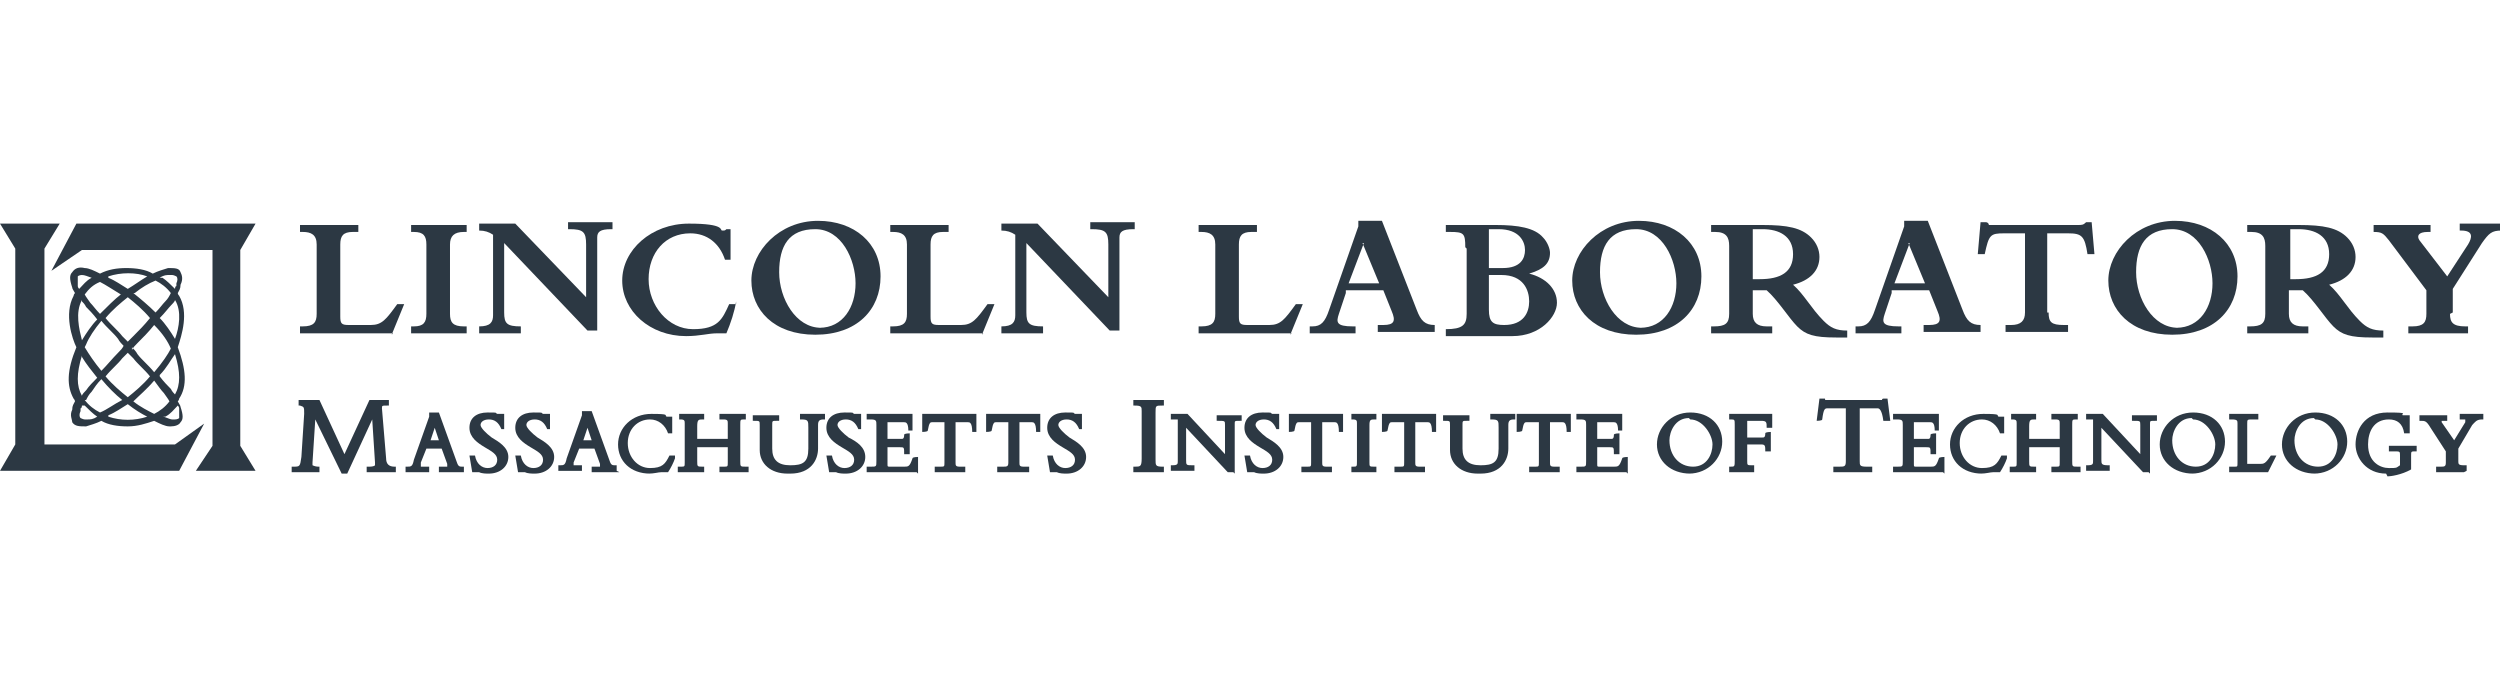 <?xml version="1.0" encoding="UTF-8"?>
<svg xmlns="http://www.w3.org/2000/svg" id="Swisscom" version="1.1" viewBox="0 0 180 50">
  <defs>
    <style>
      .st0 {
        fill: #2c3843;
        fill-rule: evenodd;
      }
    </style>
  </defs>
  <g id="LL_Logo_white">
    <path id="Fill-4" class="st0" d="M28.3,24h-6.7v-.5h.2c.8,0,1-.3,1-.9v-5c0-.7-.4-.9-1-.9h-.2v-.5h4.2v.5h-.4c-.7,0-.9.3-.9.9v5.2c0,.5.1.6.6.6h1.6c.8,0,1.1-.4,1.9-1.5h.5l-.9,2.2"></path>
    <path id="Fill-5" class="st0" d="M29.6,16.2h4v.5h-.2c-.7,0-1,.3-1,.9v5c0,.6.2.9,1,.9h.2v.5h-4v-.5h.2c.7,0,.9-.3.9-.9v-5c0-.6-.2-.9-.9-.9h-.2v-.5"></path>
    <path id="Fill-6" class="st0" d="M36.3,22.5c0,.8.2,1,1.2,1v.5h-3v-.5h0c.8,0,1-.3,1-.8v-5.8c-.3-.2-.6-.3-1-.3v-.5h2.6l5.1,5.3v-3.8c0-.9-.2-1.1-1.2-1.1h-.1v-.5h3.2v.5h-.1c-.8,0-1,.2-1,.6v6.7h-.7l-6-6.3v4.7"></path>
    <path id="Fill-7" class="st0" d="M53,21.7c-.1.7-.4,1.6-.7,2.3-.2,0-.5,0-.7,0-.6,0-1.2.2-2.2.2-2.6,0-4.6-1.8-4.6-4s2.1-4.1,4.8-4.1,2.2.5,2.4.5.2,0,.3-.1h.3v2.2c.1,0-.4,0-.4,0-.4-1.2-1.3-1.9-2.5-1.9-1.8,0-3,1.4-3,3.3s1.4,3.6,3.2,3.6,2.1-.7,2.6-1.8h.5"></path>
    <path id="Fill-8" class="st0" d="M59,23.6c1.7,0,2.6-1.5,2.6-3.2s-1-3.9-2.9-3.9-2.6,1.2-2.6,3.1,1.2,4,3,4ZM58.9,15.9c2.6,0,4.5,1.6,4.5,4s-1.7,4.2-4.7,4.2-4.6-1.8-4.6-3.9,2-4.3,4.8-4.3Z"></path>
    <path id="Fill-9" class="st0" d="M70.8,24h-6.7v-.5h.2c.8,0,1-.3,1-.9v-5c0-.7-.4-.9-1-.9h-.2v-.5h4.2v.5h-.4c-.7,0-.9.3-.9.9v5.2c0,.5.1.6.6.6h1.6c.8,0,1.1-.4,1.9-1.5h.5l-.9,2.2"></path>
    <path id="Fill-10" class="st0" d="M73.9,22.5c0,.8.2,1,1.2,1v.5h-3v-.5h0c.8,0,1-.3,1-.8v-5.8c-.3-.2-.6-.3-1-.3v-.5h2.6l5.1,5.3v-3.8c0-.9-.2-1.1-1.2-1.1h-.1v-.5h3.2v.5h-.1c-.8,0-1,.2-1,.6v6.7h-.7l-6-6.3v4.7"></path>
    <path id="Fill-11" class="st0" d="M93,24h-6.7v-.5h.2c.8,0,1-.3,1-.9v-5c0-.7-.4-.9-1-.9h-.2v-.5h4.2v.5h-.4c-.7,0-.9.3-.9.9v5.2c0,.5.1.6.6.6h1.6c.8,0,1.1-.4,1.9-1.5h.5l-.9,2.2"></path>
    <path id="Fill-12" class="st0" d="M98.2,17.5l-1.1,2.9h2.2l-1.2-2.9ZM96.9,21.1l-.5,1.5c-.2.6-.2.9,1,.9h.2v.5h-3.3v-.5h.2c.6,0,.9-.3,1.2-1.2l2.1-6v-.4c-.1,0,1.7,0,1.7,0l2.5,6.4c.3.8.6,1.1,1.3,1.1v.5h-4.1v-.5h.4c.8,0,.9-.3.6-1l-.6-1.5h-2.7Z"></path>
    <path id="Fill-13" class="st0" d="M107.2,22.3c0,.9.3,1.1,1.1,1.1,1.4,0,1.8-.9,1.8-1.7s-.4-1.9-2-1.9-.7,0-.9,0v2.4ZM107.2,19.3c.3,0,.7,0,1,0,1.3,0,1.6-.7,1.6-1.3s-.4-1.5-1.9-1.5-.5,0-.7,0v2.8ZM105.5,17.8c0-1-.1-1.1-1.1-1.1h-.3v-.5c.3,0,.9,0,1.6,0,.8,0,1.5,0,2,0,1.6,0,2.8.2,3.4.9.3.3.5.8.5,1.1,0,.8-.5,1.2-1.5,1.5h0c1.2.3,2,1.1,2,2.1s-1.2,2.4-3.2,2.4h-4.8v-.5c1.2,0,1.5-.3,1.5-1.1v-4.7Z"></path>
    <path id="Fill-14" class="st0" d="M118.1,23.6c1.7,0,2.6-1.5,2.6-3.2s-1-3.9-2.9-3.9-2.6,1.2-2.6,3.1,1.2,4,3,4ZM118,15.9c2.6,0,4.5,1.6,4.5,4s-1.7,4.2-4.7,4.2-4.6-1.8-4.6-3.9,2-4.3,4.8-4.3Z"></path>
    <path id="Fill-15" class="st0" d="M126.2,20.1h.5c1.5,0,2.4-.5,2.4-1.8s-1-1.8-2.2-1.8h-.7v3.6ZM126.2,22.6c0,.6.3.9,1,.9h.4v.5h-4.4v-.5h.2c.8,0,1.1-.2,1.1-.9v-4.9c0-.6-.2-1-1-1h-.3v-.5c.6,0,1.1,0,1.6,0,.7,0,1.6,0,2.1,0,1.8,0,2.8.2,3.5.9.4.4.6.9.6,1.4,0,1-.7,1.7-1.9,2,.8.7,1.3,1.7,2.2,2.6.5.5.9.7,1.7.7v.5c-.3,0-.4,0-.8,0-1.6,0-2.2-.2-2.8-.8-.6-.6-1.4-1.9-2.2-2.6h-1v1.9Z"></path>
    <path id="Fill-16" class="st0" d="M137.5,17.5l-1.1,2.9h2.2l-1.2-2.9ZM136.2,21.1l-.5,1.5c-.2.6-.2.9,1,.9h.2v.5h-3.3v-.5h.2c.6,0,.9-.3,1.2-1.2l2.1-6v-.4c-.1,0,1.7,0,1.7,0l2.5,6.4c.3.8.6,1.1,1.3,1.1v.5h-4.1v-.5h.4c.8,0,.9-.3.6-1l-.6-1.5h-2.7Z"></path>
    <path id="Fill-17" class="st0" d="M147.5,22.5c0,.7.2.9,1.1.9h.3v.5h-4.5v-.5h.4c.7,0,1-.3,1-.9v-5.7h-1.5c-1,0-1.1.1-1.4,1.5h-.5l.2-2.3h.4c.1,0,.2.1.2.2,0,0,.2,0,.4,0h6c.3,0,.4,0,.6-.2h.4l.2,2.3h-.5c-.2-1.3-.4-1.5-1.4-1.5h-1.5v5.7"></path>
    <path id="Fill-18" class="st0" d="M156.7,23.6c1.7,0,2.6-1.5,2.6-3.2s-1-3.9-2.9-3.9-2.6,1.2-2.6,3.1,1.2,4,3,4ZM156.6,15.9c2.6,0,4.5,1.6,4.5,4s-1.7,4.2-4.7,4.2-4.6-1.8-4.6-3.9,2-4.3,4.8-4.3Z"></path>
    <path id="Fill-19" class="st0" d="M164.8,20.1h.5c1.5,0,2.4-.5,2.4-1.8s-1-1.8-2.2-1.8h-.6v3.6ZM164.8,22.6c0,.6.3.9,1,.9h.4v.5h-4.4v-.5h.2c.8,0,1.1-.2,1.1-.9v-4.9c0-.6-.2-1-1-1h-.3v-.5c.6,0,1.1,0,1.6,0,.7,0,1.6,0,2.1,0,1.8,0,2.8.2,3.5.9.4.4.6.9.6,1.4,0,1-.7,1.7-1.9,2,.8.7,1.3,1.7,2.2,2.6.5.5.9.7,1.7.7v.5c-.3,0-.4,0-.8,0-1.6,0-2.2-.2-2.8-.8-.6-.6-1.4-1.9-2.2-2.6h-1v1.9Z"></path>
    <path id="Fill-20" class="st0" d="M176.4,22.6c0,.6.2.9,1.1.9h.2v.5h-4.3v-.5h.3c.8,0,1-.3,1-.9v-1.7l-2.7-3.6c-.4-.5-.5-.6-1.1-.6h0v-.5h4.1v.5h-.2c-.7,0-.8.3-.6.6l2,2.6,1.5-2.3c.3-.5.4-1-.5-1h-.1v-.5h3v.5c-.7,0-.9.2-1.4.9l-2.1,3.3v1.7"></path>
    <path id="Fill-21" class="st0" d="M28.8,34h-2.4v-.4h.1c.2,0,.4,0,.5-.1,0,0,0-.1,0-.2l-.2-3.1-1.8,3.9h-.4l-1.9-3.9-.2,3.1c0,.1,0,.2,0,.2,0,0,.2.1.4.1h.1v.4h-2v-.4h.1c.5,0,.5,0,.6-.7l.2-3.1c0-.5,0-.5-.3-.6h-.1v-.4h1.5l1.8,3.9,1.8-3.9h1.4v.4h-.1c-.4,0-.4,0-.4.2l.3,3.6q0,.6.6.6h.1v.4"></path>
    <path id="Fill-22" class="st0" d="M30.9,31.7h.7l-.3-.9-.3.9ZM33.6,34h-2v-.4h.3c.3,0,.3,0,.3,0,0,0,0-.2,0-.2l-.4-1.1h-1.1l-.4,1c0,0,0,.2,0,.3,0,0,.2,0,.4,0h.2v.4h-1.7v-.4h.1c.3,0,.4,0,.5-.5l1.1-3.1v-.3c-.1,0,.7,0,.7,0l1.3,3.6c.1.3.2.3.4.3h.1v.4Z"></path>
    <path id="Fill-23" class="st0" d="M35.2,34.1c-.2,0-.5,0-.7-.1,0,0-.1,0-.2,0h0c0,0-.3,0-.3,0l-.2-1.2h.4c.1.6.5.9.9.9s.7-.2.7-.6-.4-.6-.9-.9c-.5-.3-1.1-.7-1.1-1.4s.5-1.1,1.3-1.1.5,0,.7.1c0,0,.1,0,.2,0h0c0,0,.3,0,.3,0v1.1c.1,0-.2,0-.2,0h0c-.2-.5-.5-.7-.9-.7s-.6.2-.6.4.4.6.8.9c.5.3,1.2.7,1.2,1.4s-.6,1.2-1.4,1.2"></path>
    <path id="Fill-24" class="st0" d="M38.5,34.1c-.2,0-.5,0-.7-.1,0,0-.1,0-.2,0h0c0,0-.3,0-.3,0l-.2-1.2h.4c.1.6.5.9.9.9s.7-.2.7-.6-.4-.6-.9-.9c-.5-.3-1.1-.7-1.1-1.4s.5-1.1,1.3-1.1.5,0,.7.1c0,0,.1,0,.2,0h0c0,0,.3,0,.3,0v1.1c.1,0-.2,0-.2,0h0c-.2-.5-.5-.7-.9-.7s-.6.2-.6.4.4.6.8.9c.5.3,1.2.7,1.2,1.4s-.6,1.2-1.4,1.2"></path>
    <path id="Fill-25" class="st0" d="M41.9,31.7h.7l-.3-.9-.3.9ZM44.6,34h-2v-.4h.3c.3,0,.3,0,.3,0,0,0,0-.2,0-.2l-.4-1.1h-1.1l-.4,1c0,0,0,.2,0,.2,0,0,.2,0,.4,0h.2v.4h-1.7v-.4h.1c.3,0,.4,0,.5-.5l1.1-3.1v-.3c-.1,0,.7,0,.7,0l1.3,3.6c.1.3.2.3.4.3h.1v.4Z"></path>
    <path id="Fill-26" class="st0" d="M46.8,34.1c-1.4,0-2.3-.9-2.3-2.1s1-2.2,2.4-2.2.9.1,1.1.2c0,0,.2,0,.2,0h0c0,0,0,0,0,0h.2v1.2c0,0-.3,0-.3,0h0c-.2-.6-.7-1-1.3-1-.9,0-1.6.7-1.6,1.7s.7,1.8,1.6,1.8,1.1-.3,1.4-.9h0c0,0,.4,0,.4,0v.2c-.1.3-.3.7-.5,1h0c0,0,0,0,0,0-.2,0-.3,0-.5,0-.2,0-.5.1-.9.1"></path>
    <path id="Fill-27" class="st0" d="M53.9,34h-2.1v-.4h.3c.3,0,.3,0,.3-.3v-1.1h-2.2v1c0,.4,0,.4.4.4h.1v.3s0,.1,0,.1h-1.9v-.4h.2c.3,0,.3,0,.3-.3v-2.8c0-.2,0-.3-.3-.3h-.1v-.4h1.8v.4h-.1c-.3,0-.4,0-.4.5v.9h2.2v-1.1c0-.2,0-.3-.3-.3h-.3v-.4h1.9v.4h-.1c-.3,0-.3,0-.3.4v2.6c0,.4,0,.4.4.4h.2v.4"></path>
    <path id="Fill-28" class="st0" d="M56.7,34.1c-1.2,0-2-.7-2-1.7v-1.8c0-.3,0-.3-.4-.3h-.1v-.4h1.9v.4h-.2c-.3,0-.3,0-.3.3v1.7c0,.8.4,1.2,1.3,1.2s1.3-.2,1.3-1.2v-1.5c0-.5,0-.6-.5-.6h-.1v-.4h1.8v.4h-.1c-.3,0-.4.1-.4.4v1.7c0,.8-.5,1.8-2,1.8"></path>
    <path id="Fill-29" class="st0" d="M60.9,34.1c-.2,0-.5,0-.7-.1,0,0-.1,0-.2,0h0c0,0-.3,0-.3,0l-.2-1.2h.4c.1.6.5.9.9.9s.7-.2.7-.6-.4-.6-.9-.9c-.5-.3-1.1-.7-1.1-1.4s.5-1.1,1.3-1.1.5,0,.7.1c0,0,.1,0,.2,0h0c0,0,.3,0,.3,0v1.1c.1,0-.2,0-.2,0h0c-.2-.5-.5-.7-.9-.7s-.6.2-.6.4.4.6.8.9c.6.3,1.2.7,1.2,1.4s-.6,1.2-1.4,1.2"></path>
    <path id="Fill-30" class="st0" d="M66,34h-3.6v-.4h.3c.4,0,.4,0,.4-.4v-2.6c0-.3,0-.4-.4-.4h-.3v-.4h3.3v1.2c0,0-.3,0-.3,0h0c0-.6-.2-.6-.3-.6h-1.2v1.2h1c.1,0,.2,0,.2-.3h0c0-.1.4-.1.4-.1v1.5h-.4c0-.5,0-.5-.3-.5h-.9v1.2c0,.2,0,.2.2.2h1c.3,0,.4,0,.6-.6h0c0-.1.4-.1.4-.1v1.2"></path>
    <path id="Fill-31" class="st0" d="M69.6,34h-2.3v-.4h.4c.3,0,.3,0,.3-.3v-2.9h-.9c-.1,0-.2,0-.3.6h0c0,.1-.4.1-.4.1v-1.3h.5c0,0,0,0,0,0h3s0,0,0,0h0c0,0,.4,0,.4,0v1.3c.1,0-.3,0-.3,0h0c0-.7-.2-.7-.3-.7h-.9v2.9c0,.2,0,.3.3.3h.4v.4"></path>
    <path id="Fill-32" class="st0" d="M74.1,34h-2.3v-.4h.4c.3,0,.4,0,.4-.3v-2.9h-.9c-.1,0-.2,0-.3.6h0c0,.1-.4.1-.4.1v-1.3h.5c0,0,0,0,0,0h3s0,0,0,0h0c0,0,.4,0,.4,0v1.3c.1,0-.3,0-.3,0h0c0-.7-.2-.7-.3-.7h-.9v2.9c0,.2,0,.3.3.3h.4v.4"></path>
    <path id="Fill-33" class="st0" d="M76.8,34.1c-.2,0-.5,0-.7-.1,0,0-.1,0-.2,0h0c0,0-.3,0-.3,0l-.2-1.2h.4c.1.6.5.9.9.9s.7-.2.7-.6-.4-.6-.9-.9c-.5-.3-1.1-.7-1.1-1.4s.5-1.1,1.3-1.1.5,0,.7.1c0,0,.1,0,.2,0h0c0,0,.3,0,.3,0v1.1c.1,0-.2,0-.2,0h0c-.2-.5-.5-.7-.9-.7s-.6.2-.6.4.4.6.8.9c.5.3,1.2.7,1.2,1.4s-.6,1.2-1.4,1.2"></path>
    <path id="Fill-34" class="st0" d="M83.8,34h-2.2v-.4h.1c.4,0,.5,0,.5-.6v-3.4c0-.3,0-.4-.5-.4h-.1v-.4h2.2v.4h-.1c-.5,0-.5,0-.5.5v3.4c0,.4,0,.5.5.5h.1v.4"></path>
    <path id="Fill-35" class="st0" d="M88.8,34h-.4l-3-3.2v2.3c0,.4,0,.4.5.4h.1v.4h-1.7v-.4h.1c.4,0,.4-.1.4-.3v-3c-.1,0-.2,0-.4,0h-.1v-.4h1.2l2.7,2.9v-2.1c0-.3,0-.3-.5-.3h-.1v-.4h1.8v.4h-.1c-.4,0-.4,0-.4.2v3.6"></path>
    <path id="Fill-36" class="st0" d="M91,34.1c-.2,0-.5,0-.7-.1,0,0-.1,0-.2,0h0c0,0-.3,0-.3,0l-.2-1.2h.4c.1.6.5.9.9.9s.7-.2.7-.6-.4-.6-.9-.9c-.5-.3-1.1-.7-1.1-1.4s.5-1.1,1.3-1.1.5,0,.7.1c0,0,.1,0,.2,0h0c0,0,.3,0,.3,0v1.1c.1,0-.2,0-.2,0h0c-.2-.5-.5-.7-.9-.7s-.6.2-.6.4.4.6.8.9c.5.3,1.2.7,1.2,1.4s-.6,1.2-1.4,1.2"></path>
    <path id="Fill-37" class="st0" d="M96,34h-2.3v-.4h.4c.3,0,.3,0,.3-.3v-2.9h-.9c-.1,0-.2,0-.3.6h0c0,.1-.4.1-.4.1v-1.3h.5c0,0,0,0,0,0h3s0,0,0,0h0c0,0,.4,0,.4,0v1.3c.1,0-.3,0-.3,0h0c0-.7-.2-.7-.3-.7h-.9v2.9c0,.2,0,.3.3.3h.4v.4"></path>
    <path id="Fill-38" class="st0" d="M99.1,34h-1.8v-.4h.1c.3,0,.3,0,.3-.4v-2.7c0-.2,0-.3-.3-.3h-.1v-.4h1.8v.4h-.1c-.3,0-.4,0-.4.4v2.7c0,.3,0,.3.4.3h.1v.4"></path>
    <path id="Fill-39" class="st0" d="M102.7,34h-2.3v-.4h.4c.3,0,.3,0,.3-.3v-2.9h-.9c-.1,0-.2,0-.3.6h0c0,.1-.4.1-.4.1v-1.3h.5c0,0,0,0,0,0h3s0,0,0,0h0c0,0,.4,0,.4,0v1.3c.1,0-.3,0-.3,0h0c0-.7-.2-.7-.3-.7h-.9v2.9c0,.2,0,.3.3.3h.4v.4"></path>
    <path id="Fill-40" class="st0" d="M106.4,34.1c-1.2,0-2-.7-2-1.7v-1.8c0-.3,0-.3-.4-.3h-.1v-.4h1.9v.4h-.2c-.3,0-.3,0-.3.3v1.7c0,.8.4,1.2,1.3,1.2s1.3-.2,1.3-1.2v-1.5c0-.5,0-.6-.5-.6h-.1v-.4h1.8v.4h-.1c-.3,0-.4.1-.4.4v1.7c0,.8-.5,1.8-2,1.8"></path>
    <path id="Fill-41" class="st0" d="M112.4,34h-2.3v-.4h.4c.3,0,.3,0,.3-.3v-2.9h-.9c-.1,0-.2,0-.3.6h0c0,.1-.4.1-.4.1v-1.3h.5c0,0,0,0,0,0h3s0,0,0,0h0c0,0,.4,0,.4,0v1.3c.1,0-.3,0-.3,0h0c0-.7-.2-.7-.3-.7h-.9v2.9c0,.2,0,.3.3.3h.4v.4"></path>
    <path id="Fill-42" class="st0" d="M117.1,34h-3.6v-.4h.3c.4,0,.4,0,.4-.4v-2.6c0-.3,0-.4-.4-.4h-.3v-.4h3.3v1.2c0,0-.3,0-.3,0h0c0-.6-.2-.6-.3-.6h-1.2v1.2h1c.1,0,.2,0,.2-.3h0c0-.1.4-.1.4-.1v1.5h-.4c0-.5,0-.5-.3-.5h-.9v1.2c0,.2,0,.2.2.2h1c.3,0,.4,0,.6-.6h0c0-.1.4-.1.4-.1v1.2"></path>
    <path id="Fill-43" class="st0" d="M121.6,30.1c-1,0-1.4,1-1.4,1.6,0,1.1.7,1.9,1.7,1.9s1.4-.9,1.4-1.6-.7-1.8-1.6-1.8ZM121.7,34.1c-1.4,0-2.4-.9-2.4-2.1s1-2.3,2.4-2.3,2.3.9,2.3,2.1-1,2.3-2.4,2.3Z"></path>
    <path id="Fill-44" class="st0" d="M126.3,34h-1.8v-.4h.1c.3,0,.3,0,.3-.5v-2.5c0-.4,0-.4-.3-.4h-.1v-.4h3.1v1h-.4c0-.4,0-.5-.4-.5h-1v1.2h1.1c.1,0,.2,0,.2-.3h0c0-.1.4-.1.4-.1v1.4h-.4c0-.4,0-.5-.3-.5h-1v1.2c0,.3,0,.3.4.3h.1v.4"></path>
    <path id="Fill-45" class="st0" d="M134.8,34h-2.8v-.4h.4c.4,0,.5,0,.5-.4v-3.8h-1.3c-.2,0-.3,0-.4.8h0c0,.1-.4.1-.4.1l.2-1.6h.4c0,.1,0,.1.1.1h3.9c0,0,.1,0,.1,0h0c0-.1.1-.1.1-.1h.3l.2,1.6h-.5c-.1-.8-.3-.9-.4-.9h-1.3v3.8c0,.3,0,.4.5.4h.4v.4"></path>
    <path id="Fill-46" class="st0" d="M139.9,34h-3.6v-.4h.3c.4,0,.4,0,.4-.4v-2.6c0-.3,0-.4-.4-.4h-.3v-.4h3.3v1.2c0,0-.3,0-.3,0h0c0-.6-.2-.6-.3-.6h-1.2v1.2h1c.1,0,.2,0,.2-.3h0c0-.1.4-.1.4-.1v1.5h-.4c0-.5,0-.5-.3-.5h-.9v1.2c0,.2,0,.2.2.2h1c.3,0,.4,0,.6-.6h0c0-.1.4-.1.4-.1v1.2"></path>
    <path id="Fill-47" class="st0" d="M142.7,34.1c-1.4,0-2.3-.9-2.3-2.1s1-2.2,2.4-2.2.9.1,1.1.2c0,0,.2,0,.2,0h0c0,0,0,0,0,0h.2v1.2c0,0-.3,0-.3,0h0c-.2-.6-.7-1-1.3-1-.9,0-1.6.7-1.6,1.7s.7,1.8,1.6,1.8,1.1-.3,1.4-.9h0c0,0,.4,0,.4,0v.2c-.1.3-.3.7-.5,1h0c0,0,0,0,0,0-.2,0-.3,0-.5,0-.2,0-.5.1-.9.1"></path>
    <path id="Fill-48" class="st0" d="M149.8,34h-2.1v-.4h.3c.3,0,.3,0,.3-.3v-1.1h-2.2v1c0,.4,0,.4.4.4h.1v.3s0,.1,0,.1h-1.9v-.4h.2c.3,0,.3,0,.3-.3v-2.8c0-.2,0-.3-.3-.3h-.1v-.4h1.8v.4h-.1c-.3,0-.4,0-.4.5v.9h2.2v-1.1c0-.2,0-.3-.3-.3h-.3v-.4h1.9v.4h-.1c-.3,0-.3,0-.3.4v2.6c0,.4,0,.4.4.4h.2v.4"></path>
    <path id="Fill-49" class="st0" d="M154.7,34h-.4l-3-3.2v2.3c0,.3,0,.4.5.4h.1v.4h-1.7v-.4h.1c.4,0,.4-.1.4-.3v-3c-.1,0-.2,0-.4,0h-.1v-.4h1.2l2.7,2.9v-2.1c0-.3,0-.3-.5-.3h-.1v-.4h1.8v.4h-.1c-.4,0-.4,0-.4.2v3.6"></path>
    <path id="Fill-50" class="st0" d="M157.8,30.1c-1,0-1.4,1-1.4,1.6,0,1.1.7,1.9,1.7,1.9s1.4-.9,1.4-1.6-.7-1.8-1.6-1.8ZM157.9,34.1c-1.4,0-2.4-.9-2.4-2.1s1-2.3,2.4-2.3,2.3.9,2.3,2.1-1,2.3-2.4,2.3Z"></path>
    <path id="Fill-51" class="st0" d="M163.5,34h-3v-.4h.4c.2,0,.2,0,.2-.3v-2.8c0-.2,0-.3-.4-.3h-.2v-.4h2.1v.4h-.4c-.4,0-.4,0-.4.3v2.9c0,0,0,0,0,0,0,0,0,0,0,0h.9c.3,0,.4,0,.8-.6h0c0,0,.4,0,.4,0l-.6,1.2"></path>
    <path id="Fill-52" class="st0" d="M166.6,30.1c-1,0-1.4,1-1.4,1.6,0,1.1.7,1.9,1.7,1.9s1.4-.9,1.4-1.6-.7-1.8-1.6-1.8ZM166.7,34.1c-1.4,0-2.4-.9-2.4-2.1s1-2.3,2.4-2.3,2.3.9,2.3,2.1-1,2.3-2.4,2.3Z"></path>
    <path id="Fill-53" class="st0" d="M171.8,34.1c-1.4,0-2.2-1.1-2.2-2.1s.6-2.3,2.3-2.3.9.1,1.1.2c0,0,.1,0,.2,0,0,0,0,0,0,0h0s.3,0,.3,0v1.3h-.4c-.1-.7-.5-1-1.1-1-1.1,0-1.5.9-1.5,1.8,0,1.3.9,1.7,1.5,1.7s.5,0,.8-.2v-.7c0-.3,0-.3-.4-.3h-.4v-.4h2v.4h-.1c-.3,0-.3,0-.3.3v1h0c-.7.4-1.5.5-1.7.5"></path>
    <path id="Fill-54" class="st0" d="M177.4,34h-2v-.4h.3c.3,0,.4,0,.4-.3v-.8l-1.1-1.7c-.3-.5-.4-.5-.7-.5h-.1v-.4h2v.4h-.1c-.2,0-.3,0-.3,0,0,0,0,0,0,.1l.9,1.3.8-1.3c0-.1,0-.2,0-.2,0,0,0,0-.3,0h-.1v-.4h1.7v.4h-.1c-.4,0-.5.2-.7.4l-1,1.7v.9c0,.2,0,.3.4.3h.2v.4"></path>
    <path id="Fill-55" class="st0" d="M11.7,20c.3.2.6.5.9.8,0,0,0-.2.1-.2,0,0,0-.1,0-.2.1-.2.1-.4,0-.5,0,0-.2-.1-.3-.1s-.1,0-.2,0c-.2,0-.4,0-.7.2ZM5.9,19.8c0,0-.2,0-.3.1,0,0,0,.3,0,.5,0,0,0,.1,0,.2,0,0,0,.1.1.2.3-.3.5-.6.9-.8-.3-.1-.5-.2-.7-.2,0,0-.1,0-.2,0ZM7.8,20c.5.2.9.5,1.4.8.5-.3.9-.6,1.4-.9-.8-.3-1.9-.3-2.8,0ZM9.6,21.1c.5.4,1.1.9,1.6,1.4.3-.3.5-.6.7-.8.2-.2.3-.4.4-.6-.3-.4-.7-.7-1.1-.9-.5.2-1,.5-1.5.9ZM6.1,21.2c.1.2.2.3.4.6.2.2.4.5.7.8.5-.5,1.1-1.1,1.5-1.4-.5-.3-1.1-.7-1.5-.9-.5.2-.8.5-1.1.9ZM11.5,22.9c.4.4.8,1,1.1,1.5.3-.8.5-2,0-2.8,0,.1-.2.3-.3.4-.2.2-.4.5-.8.9h0s0,0,0,0ZM5.9,21.6c-.5.9-.2,2.1,0,2.9.3-.5.7-1.1,1.1-1.5h0s0,0,0,0c-.3-.4-.6-.7-.8-.9-.1-.2-.2-.3-.3-.4ZM7.6,22.9c.4.5.9.9,1.2,1.3.2.2.3.3.4.4h0s0,0,0,0c.1-.1.3-.3.4-.4.4-.4.8-.8,1.2-1.3-.5-.6-1.1-1.1-1.6-1.5-.5.4-1.1.9-1.6,1.5ZM9.5,25c.1.1.3.3.4.5.3.4.8.8,1.2,1.3.6-.7,1-1.3,1.2-1.7-.2-.5-.6-1.1-1.2-1.7-.4.5-.8.9-1.2,1.3-.2.2-.3.3-.4.5ZM6.1,25c.3.5.7,1.1,1.2,1.7.4-.4.8-.9,1.2-1.3.2-.2.3-.3.4-.5-.1-.1-.3-.3-.4-.5-.3-.4-.8-.8-1.2-1.3-.5.6-.9,1.2-1.1,1.7ZM5.9,25.6c-.4,1.3-.4,2.2,0,2.9,0-.1.2-.3.3-.4.2-.3.5-.6.8-.9h0c-.4-.5-.8-1-1.1-1.5ZM11.5,27.1c.3.4.6.7.8.9.1.2.2.3.3.4.4-.7.4-1.6,0-2.9-.3.4-.6,1-1.1,1.5h0s0,0,0,0ZM7.6,27.1c.5.6,1.1,1.1,1.6,1.5.5-.4,1.1-.9,1.6-1.5-.4-.5-.9-.9-1.2-1.3-.2-.2-.3-.3-.4-.4h0s0,0,0,0c-.1.1-.3.3-.4.4-.3.4-.8.8-1.2,1.3ZM6.1,28.8c.3.4.7.7,1.1.9.5-.2,1-.6,1.6-.9-.5-.4-1-.9-1.5-1.5-.3.3-.5.6-.7.9-.2.2-.3.4-.4.6ZM9.6,28.9c.5.4,1.1.7,1.5.9.4-.2.8-.5,1.1-.9-.1-.2-.2-.3-.4-.6-.2-.2-.4-.5-.7-.9-.5.6-1.1,1.1-1.5,1.5ZM7.8,30c.9.3,1.9.3,2.8,0-.4-.2-.9-.5-1.4-.9-.5.3-.9.6-1.4.8ZM5.9,29.2c0,0,0,.2-.1.2,0,0,0,.1,0,.2-.1.2-.1.4,0,.5,0,0,.2.1.3.1s.1,0,.2,0c.2,0,.4,0,.7-.2-.3-.2-.6-.5-.9-.8ZM11.7,30c.2,0,.5.2.7.2,0,0,.1,0,.2,0,0,0,.2,0,.3-.1,0,0,0-.3,0-.5,0,0,0-.1,0-.2,0,0,0-.1-.1-.2-.3.3-.5.6-.9.8ZM12.5,30.7c0,0-.2,0-.3,0-.3,0-.7-.2-1.1-.4-.6.2-1.2.4-1.9.4s-1.4-.1-1.9-.4c-.4.2-.8.3-1.1.4-.5,0-.8,0-1-.3,0-.2-.2-.5,0-.9h0c0-.3.1-.4.2-.6,0,0,0-.1-.1-.2-.5-.9-.5-2,.2-3.7-.3-.6-.9-2.4-.2-3.7,0,0,0-.1.1-.2-.1-.2-.2-.3-.2-.4h0c-.2-.6-.2-.9,0-1.1.2-.3.5-.4.9-.3.3,0,.7.2,1.1.4.6-.3,1.2-.4,1.9-.4s1.4.1,1.9.4c.4-.2.8-.3,1.1-.4.5,0,.8,0,.9.3.1.2.2.5,0,.9h0c0,.3-.1.4-.2.6,0,0,0,.1.1.2.7,1.2.2,2.8-.1,3.7.6,1.6.7,2.8.1,3.7,0,0,0,.1-.1.2.1.2.2.3.2.4h0c.2.6.2.9,0,1.1-.1.2-.4.3-.7.3Z"></path>
    <polyline id="Fill-56" class="st0" points="0 16.1 4.3 16.1 3.2 17.9 3.2 32 12.6 32 14.7 30.5 12.9 33.9 0 33.9 1.1 32 1.1 17.9 0 16.1"></polyline>
    <polyline id="Fill-57" class="st0" points="18.4 33.9 14.1 33.9 15.3 32.1 15.3 18 5.9 18 3.7 19.5 5.5 16.1 18.4 16.1 17.3 18 17.3 32.1 18.4 33.9"></polyline>
  </g>
</svg>
